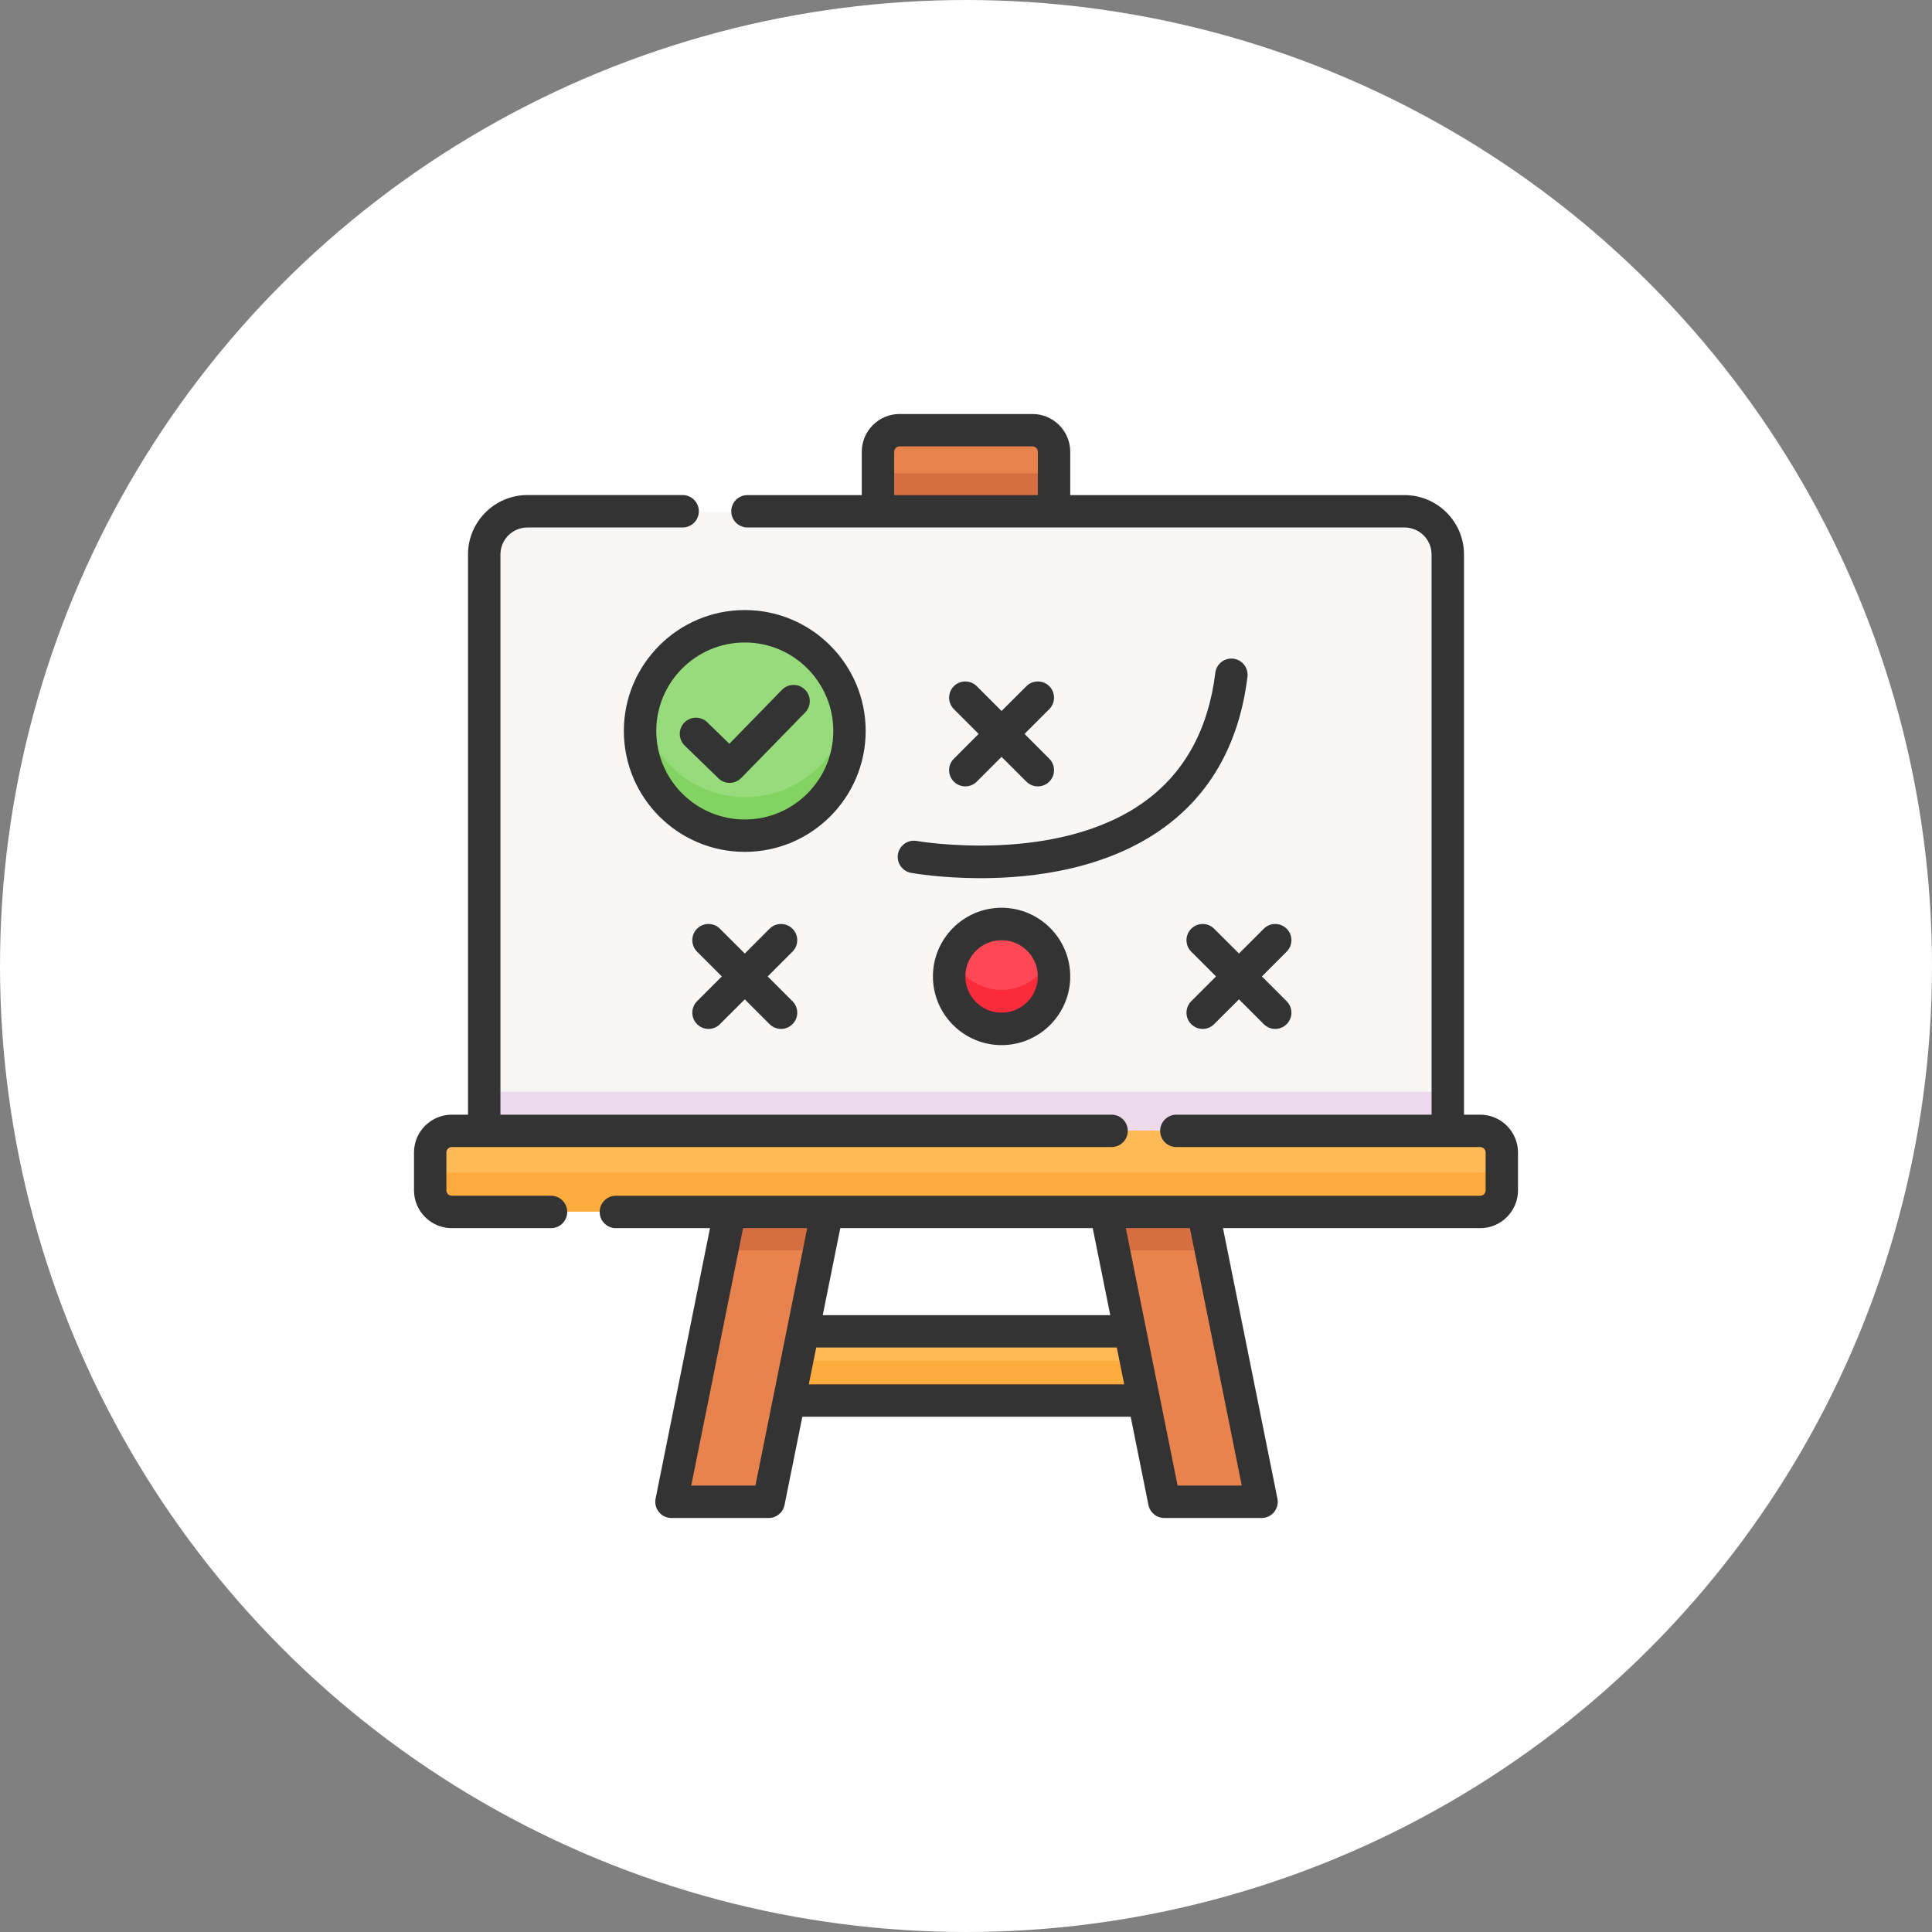 <svg width="42" height="42" viewBox="0 0 42 42" fill="none" xmlns="http://www.w3.org/2000/svg">
<rect x="0" y="0" width="42" height="42" fill="#808080" stroke="none"/>
<circle cx="21" cy="21" r="21" fill="white"/>
<g clip-path="url(#clip0_1529_10838)">
<path d="M31.453 24.577H10.547V12.072C10.547 11.554 10.967 11.134 11.485 11.134H30.515C31.033 11.134 31.453 11.554 31.453 12.072V24.577H31.453Z" fill="#F9F6F6"/>
<path d="M10.547 23.733H31.453V24.577H10.547V23.733Z" fill="#ECDAEC"/>
<path d="M32.156 24.577H9.844C9.585 24.577 9.375 24.787 9.375 25.046V25.867C9.375 26.126 9.585 26.336 9.844 26.336H32.156C32.415 26.336 32.625 26.126 32.625 25.867V25.046C32.625 24.787 32.415 24.577 32.156 24.577Z" fill="#FFBA57"/>
<path d="M32.156 24.577H9.844C9.585 24.577 9.375 24.787 9.375 25.046V25.867C9.375 26.126 9.585 26.336 9.844 26.336H32.156C32.415 26.336 32.625 26.126 32.625 25.867V25.046C32.625 24.787 32.415 24.577 32.156 24.577Z" fill="#FFBA57"/>
<path d="M32.156 25.493H9.844C9.589 25.493 9.381 25.289 9.376 25.035C9.375 25.039 9.375 25.042 9.375 25.046V25.868C9.375 26.127 9.585 26.336 9.844 26.336H32.156C32.415 26.336 32.625 26.127 32.625 25.868V25.046C32.625 25.042 32.624 25.039 32.624 25.035C32.618 25.289 32.411 25.493 32.156 25.493Z" fill="#FFAC3E"/>
<path d="M22.441 9.375H19.559C19.3 9.375 19.09 9.585 19.09 9.844V11.134H22.91V9.844C22.91 9.585 22.7 9.375 22.441 9.375Z" fill="#E8834D"/>
<path d="M19.09 10.29H22.91V11.134H19.09V10.29Z" fill="#D66E41"/>
<path d="M16.718 32.625H14.609L15.875 26.336H17.984L16.718 32.625Z" fill="#E8834D"/>
<path d="M15.705 27.18H17.814L17.984 26.336H15.875L15.705 27.18Z" fill="#D66E41"/>
<path d="M25.303 32.625H27.412L26.147 26.336H24.038L25.303 32.625Z" fill="#E8834D"/>
<path d="M26.147 26.336H24.038L24.207 27.18H26.316L26.147 26.336Z" fill="#D66E41"/>
<path d="M17.463 28.927H24.559L24.861 30.428H17.161L17.463 28.927Z" fill="#FFBA57"/>
<path d="M17.331 29.584L17.161 30.428H24.861L24.691 29.584H17.331Z" fill="#FFAC3E"/>
<path d="M16.2 18.172C17.455 18.172 18.472 17.155 18.472 15.901C18.472 14.646 17.455 13.629 16.2 13.629C14.945 13.629 13.928 14.646 13.928 15.901C13.928 17.155 14.945 18.172 16.2 18.172Z" fill="#98DB7C"/>
<path d="M16.2 17.329C15.09 17.329 14.166 16.532 13.968 15.479C13.942 15.616 13.928 15.756 13.928 15.901C13.928 17.155 14.945 18.172 16.2 18.172C17.455 18.172 18.472 17.155 18.472 15.901C18.472 15.756 18.458 15.616 18.432 15.479C18.234 16.532 17.311 17.329 16.2 17.329Z" fill="#82D361"/>
<path d="M22.892 21.408C22.993 20.787 22.571 20.203 21.951 20.102C21.33 20.002 20.746 20.423 20.645 21.044C20.545 21.664 20.966 22.248 21.587 22.349C22.207 22.45 22.791 22.028 22.892 21.408Z" fill="#FF4755"/>
<path d="M21.772 21.521C21.293 21.521 20.883 21.225 20.715 20.805C20.663 20.935 20.634 21.078 20.634 21.227C20.634 21.855 21.143 22.365 21.772 22.365C22.401 22.365 22.91 21.855 22.91 21.227C22.91 21.078 22.881 20.935 22.829 20.805C22.661 21.225 22.251 21.521 21.772 21.521Z" fill="#FC2B3A"/>
<path d="M32.178 24.232H31.826V12.054C31.826 11.342 31.246 10.763 30.534 10.763H23.266V9.822C23.266 9.369 22.898 9 22.444 9H19.556C19.103 9 18.734 9.369 18.734 9.822V10.763H16.249C16.055 10.763 15.897 10.92 15.897 11.115C15.897 11.309 16.055 11.467 16.249 11.467H30.534C30.858 11.467 31.121 11.73 31.121 12.054V24.232H25.573C25.379 24.232 25.221 24.39 25.221 24.584C25.221 24.779 25.379 24.936 25.573 24.936H32.178C32.243 24.936 32.296 24.989 32.296 25.054V25.877C32.296 25.942 32.243 25.995 32.178 25.995H13.388C13.193 25.995 13.036 26.152 13.036 26.347C13.036 26.541 13.193 26.699 13.388 26.699H15.435L14.252 32.578C14.231 32.682 14.258 32.789 14.325 32.871C14.391 32.953 14.491 33 14.597 33H16.71C16.878 33 17.022 32.882 17.055 32.717L17.442 30.799H24.58L24.966 32.717C25 32.882 25.144 33 25.312 33H27.425C27.531 33 27.631 32.953 27.698 32.871C27.764 32.789 27.791 32.682 27.77 32.578L26.587 26.699H32.178C32.631 26.699 33 26.33 33 25.877V25.054C33 24.601 32.631 24.232 32.178 24.232V24.232ZM19.438 9.822C19.438 9.757 19.491 9.704 19.556 9.704H22.444C22.509 9.704 22.562 9.757 22.562 9.822V10.763H19.438V9.822ZM23.755 26.699L24.136 28.59H17.886L18.267 26.699H23.755ZM16.422 32.295H15.027L16.154 26.699H17.548L16.422 32.295ZM17.583 30.094L17.744 29.294H24.278L24.439 30.094H17.583ZM26.995 32.295H25.6L24.474 26.699H25.868L26.995 32.295Z" fill="#333333"/>
<path d="M11.979 25.994H9.822C9.757 25.994 9.704 25.942 9.704 25.877V25.054C9.704 24.989 9.757 24.936 9.822 24.936H24.164C24.359 24.936 24.517 24.779 24.517 24.584C24.517 24.39 24.359 24.232 24.164 24.232H10.879V12.054C10.879 11.73 11.142 11.467 11.466 11.467H14.84C15.034 11.467 15.192 11.309 15.192 11.115C15.192 10.92 15.034 10.762 14.84 10.762H11.466C10.754 10.762 10.174 11.342 10.174 12.054V24.232H9.822C9.369 24.232 9 24.601 9 25.054V25.877C9 26.33 9.369 26.699 9.822 26.699H11.979C12.173 26.699 12.331 26.541 12.331 26.347C12.331 26.152 12.173 25.994 11.979 25.994V25.994Z" fill="#333333"/>
<path d="M17.497 14.99C17.358 14.854 17.135 14.857 16.999 14.996L15.856 16.169L15.375 15.702C15.236 15.566 15.013 15.569 14.877 15.709C14.742 15.848 14.745 16.071 14.884 16.207L15.617 16.919C15.685 16.986 15.774 17.019 15.862 17.019C15.954 17.019 16.046 16.983 16.114 16.913L17.504 15.488C17.64 15.349 17.637 15.126 17.497 14.99V14.99Z" fill="#333333"/>
<path d="M18.819 15.891C18.819 14.441 17.64 13.262 16.191 13.262C14.741 13.262 13.562 14.441 13.562 15.891C13.562 17.34 14.741 18.519 16.191 18.519C17.64 18.519 18.819 17.34 18.819 15.891V15.891ZM16.191 17.815C15.13 17.815 14.267 16.952 14.267 15.891C14.267 14.83 15.13 13.967 16.191 13.967C17.252 13.967 18.115 14.83 18.115 15.891C18.115 16.952 17.252 17.815 16.191 17.815Z" fill="#333333"/>
<path d="M17.228 20.19C17.09 20.052 16.867 20.052 16.73 20.19L16.191 20.729L15.651 20.19C15.514 20.052 15.291 20.052 15.153 20.19C15.016 20.327 15.016 20.55 15.153 20.688L15.692 21.227L15.153 21.766C15.016 21.904 15.016 22.127 15.153 22.264C15.222 22.333 15.312 22.368 15.402 22.368C15.492 22.368 15.583 22.333 15.651 22.264L16.191 21.725L16.73 22.264C16.799 22.333 16.889 22.368 16.979 22.368C17.069 22.368 17.159 22.333 17.228 22.264C17.366 22.127 17.366 21.904 17.228 21.766L16.689 21.227L17.228 20.688C17.366 20.55 17.366 20.327 17.228 20.19V20.19Z" fill="#333333"/>
<path d="M27.971 20.19C27.833 20.052 27.61 20.052 27.473 20.19L26.934 20.729L26.394 20.19C26.257 20.052 26.034 20.052 25.896 20.19C25.759 20.327 25.759 20.55 25.896 20.688L26.435 21.227L25.896 21.766C25.759 21.904 25.759 22.127 25.896 22.264C25.965 22.333 26.055 22.368 26.145 22.368C26.235 22.368 26.326 22.333 26.394 22.264L26.934 21.725L27.473 22.264C27.542 22.333 27.632 22.368 27.722 22.368C27.812 22.368 27.902 22.333 27.971 22.264C28.109 22.127 28.109 21.904 27.971 21.766L27.432 21.227L27.971 20.688C28.109 20.55 28.109 20.327 27.971 20.19V20.19Z" fill="#333333"/>
<path d="M20.736 16.992C20.805 17.061 20.895 17.095 20.985 17.095C21.075 17.095 21.165 17.061 21.234 16.992L21.773 16.453L22.313 16.992C22.381 17.061 22.472 17.095 22.562 17.095C22.652 17.095 22.742 17.061 22.811 16.992C22.948 16.854 22.948 16.631 22.811 16.494L22.272 15.954L22.811 15.415C22.948 15.278 22.948 15.055 22.811 14.917C22.673 14.78 22.45 14.78 22.313 14.917L21.773 15.456L21.234 14.917C21.097 14.78 20.874 14.78 20.736 14.917C20.599 15.055 20.599 15.278 20.736 15.415L21.275 15.954L20.736 16.494C20.598 16.631 20.598 16.854 20.736 16.992V16.992Z" fill="#333333"/>
<path d="M20.281 21.227C20.281 22.05 20.95 22.72 21.773 22.72C22.596 22.72 23.266 22.05 23.266 21.227C23.266 20.404 22.596 19.734 21.773 19.734C20.95 19.734 20.281 20.404 20.281 21.227V21.227ZM22.562 21.227C22.562 21.662 22.208 22.015 21.773 22.015C21.339 22.015 20.985 21.662 20.985 21.227C20.985 20.793 21.339 20.439 21.773 20.439C22.208 20.439 22.562 20.793 22.562 21.227Z" fill="#333333"/>
<path d="M19.521 18.565C19.487 18.757 19.614 18.94 19.805 18.975C19.863 18.985 20.471 19.091 21.316 19.091C22.475 19.091 24.08 18.892 25.326 17.974C26.342 17.226 26.945 16.128 27.119 14.712C27.142 14.519 27.005 14.343 26.812 14.319C26.619 14.296 26.443 14.433 26.42 14.626C26.271 15.841 25.763 16.776 24.911 17.405C23.003 18.813 19.961 18.287 19.93 18.282C19.739 18.247 19.556 18.374 19.521 18.565V18.565Z" fill="#333333"/>
</g>
<defs>
<clipPath id="clip0_1529_10838">
<rect width="24" height="24" fill="white" transform="translate(9 9)"/>
</clipPath>
</defs>
</svg>
